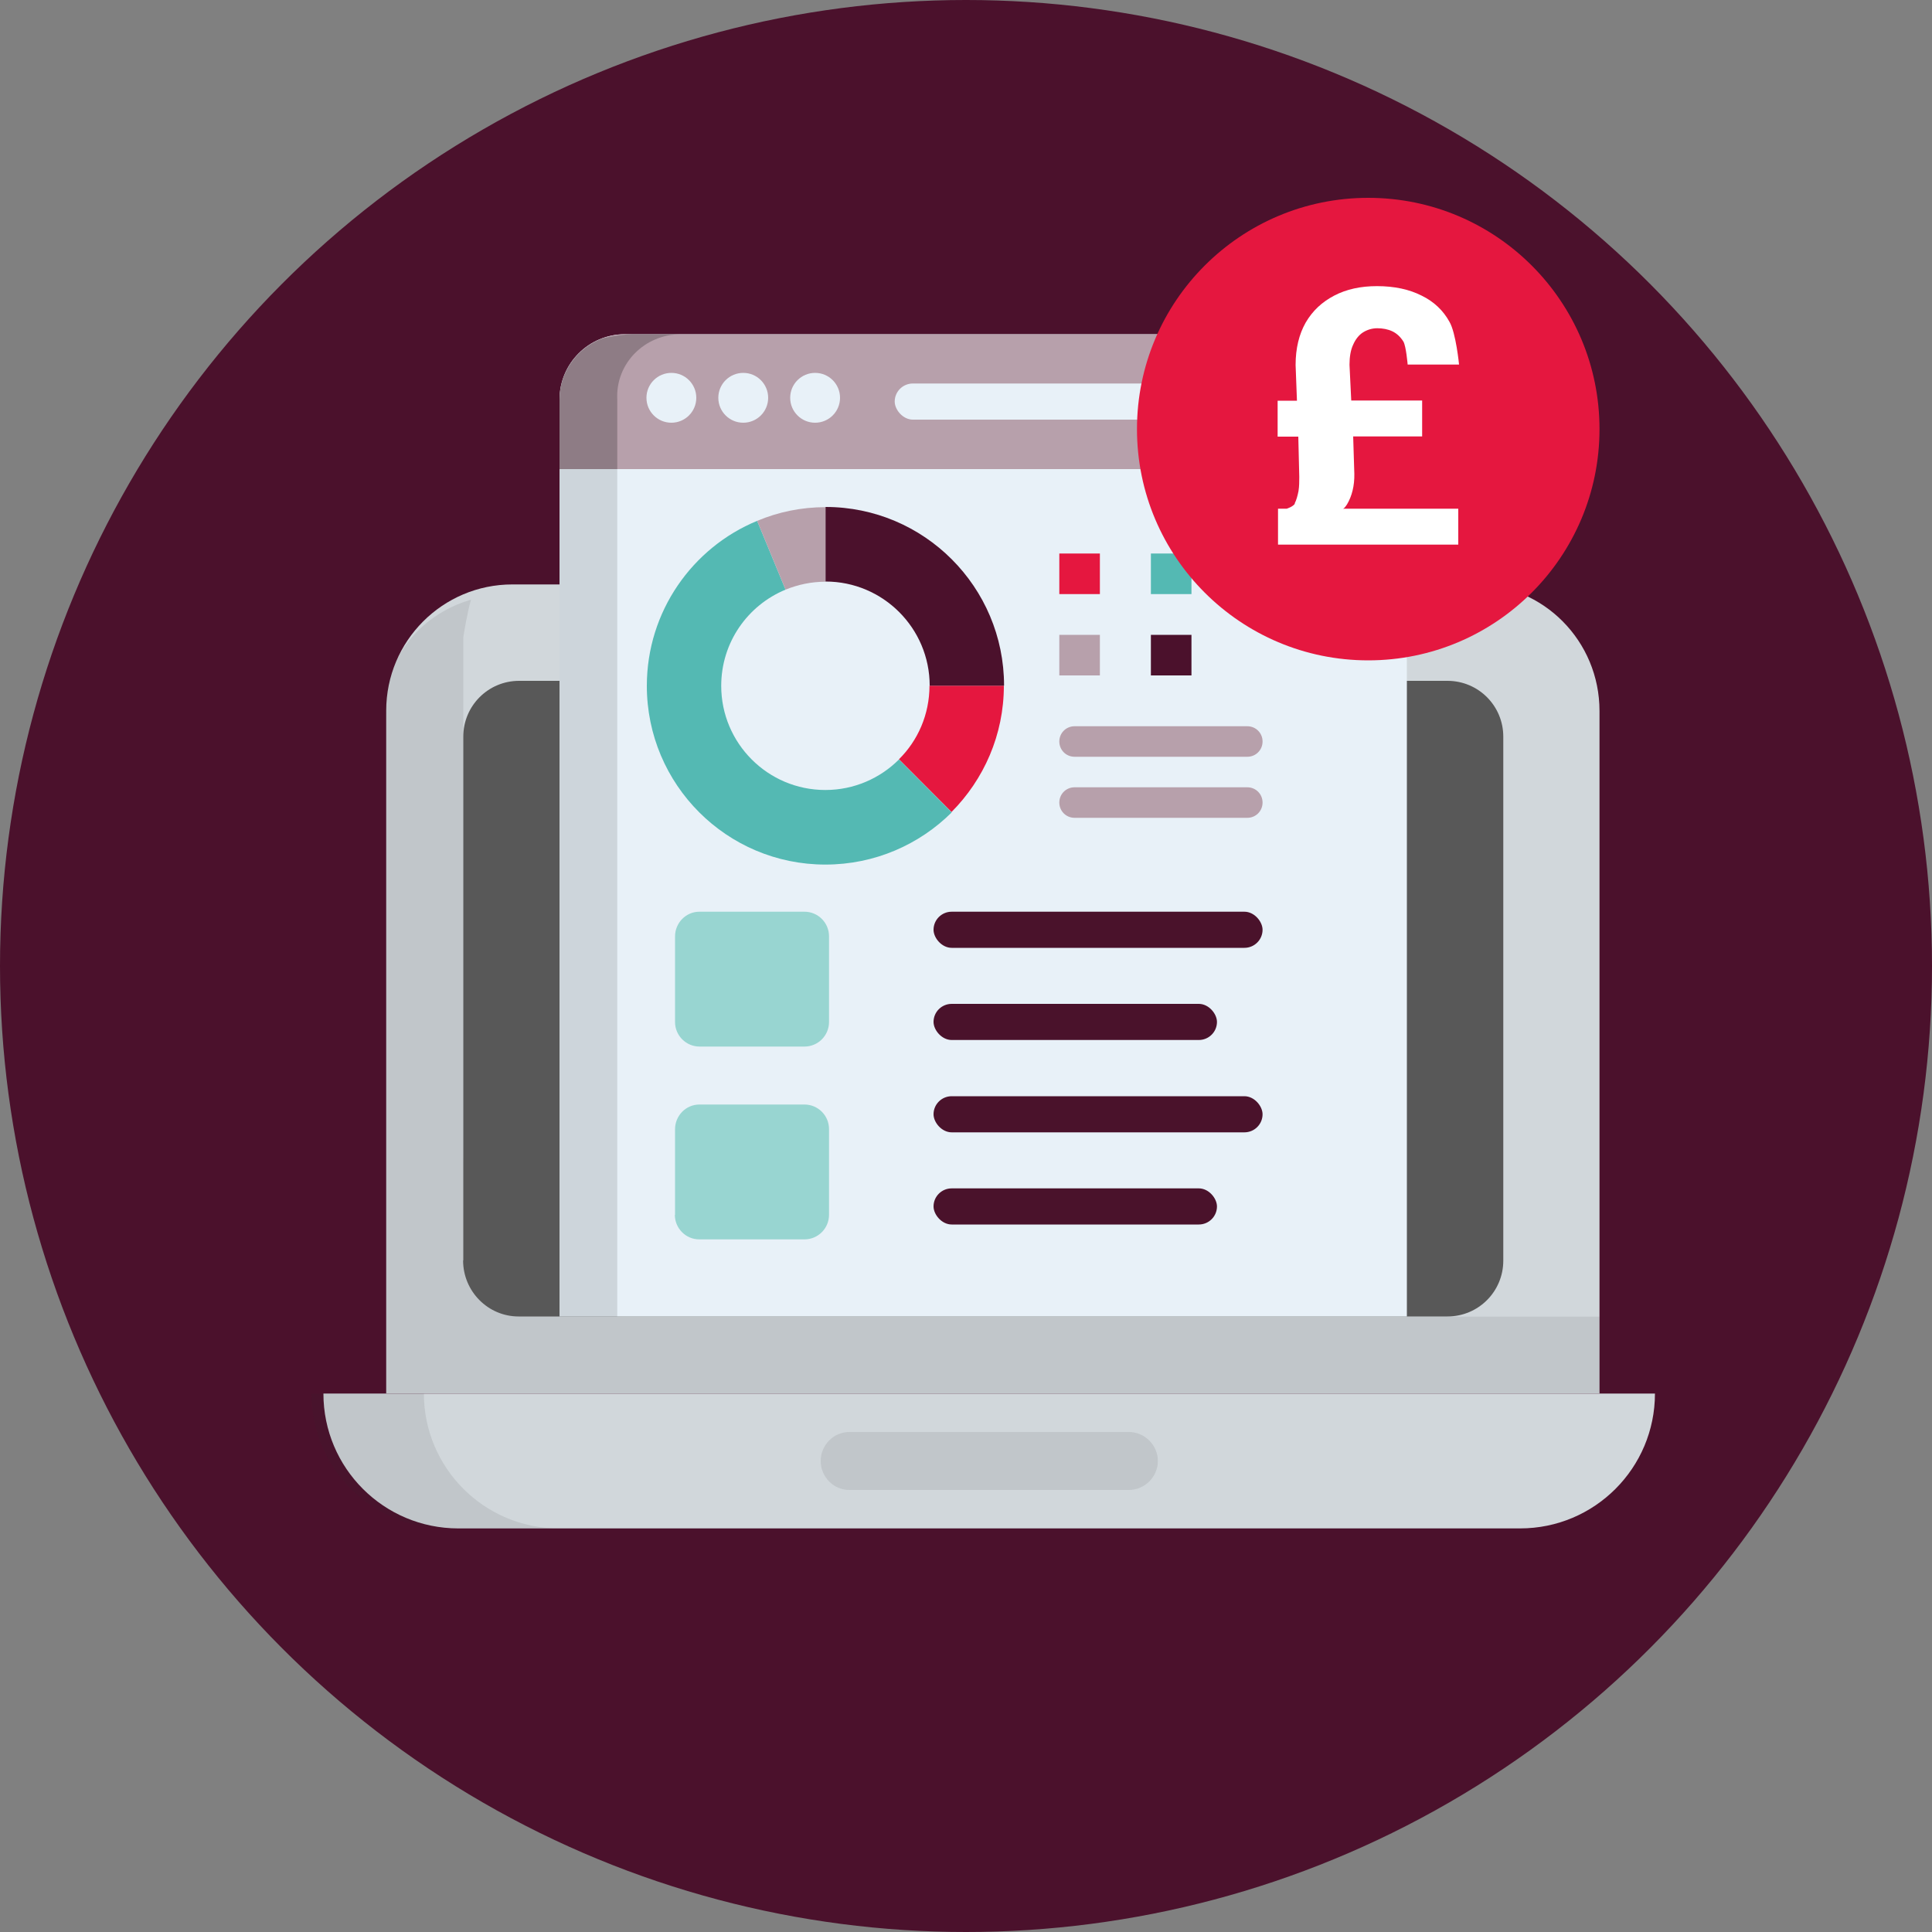 <?xml version="1.0" encoding="UTF-8"?>
<svg id="Layer_2" data-name="Layer 2" xmlns="http://www.w3.org/2000/svg" viewBox="0 0 100 100">
  <rect x="0" y="0" width="100" height="100" fill="#808080" stroke="none"/>
  <defs>
    <style>
      .cls-1 {
        fill: #2e2e2e;
        opacity: .1;
      }

      .cls-1, .cls-2 {
        isolation: isolate;
      }

      .cls-1, .cls-2, .cls-3, .cls-4, .cls-5, .cls-6, .cls-7, .cls-8, .cls-9, .cls-10, .cls-11, .cls-12 {
        stroke-width: 0px;
      }

      .cls-2 {
        opacity: .12;
      }

      .cls-3 {
        fill: #4a122b;
      }

      .cls-4 {
        fill: #4b112c;
      }

      .cls-5 {
        fill: #54b9b3;
      }

      .cls-6 {
        fill: #585858;
      }

      .cls-7 {
        fill: #d1d7db;
      }

      .cls-8 {
        fill: #e5173f;
      }

      .cls-9 {
        fill: #b7a0ab;
      }

      .cls-10 {
        fill: #98d5d1;
      }

      .cls-11 {
        fill: #fff;
      }

      .cls-12 {
        fill: #e8f1f8;
      }
    </style>
  </defs>
  <circle class="cls-4" cx="50" cy="50" r="50"/>
  <g id="_24" data-name=" 24">
    <path class="cls-7" d="m82.79,36.81v35.31H19.99v-35.34c0-3.6,2.92-6.53,6.53-6.53h49.78c3.59,0,6.49,2.93,6.49,6.55h0Z"/>
    <path class="cls-1" d="m82.79,68.14v3.99H19.99v-34.81c-.35-2.99,1.65-5.49,4.39-6.28-.19.61-.4,1.94-.4,1.94v26.66c0,4.7,3.81,8.51,8.5,8.51h50.31Z"/>
    <path class="cls-7" d="m78.69,79.11H23.72c-3.85,0-6.98-3.12-6.98-6.98h68.92c0,3.85-3.12,6.98-6.98,6.98h.01Z"/>
    <path class="cls-1" d="m28.92,79.11h-5.82c-3.85,0-6.98-3.13-6.98-6.98h5.82c0,3.85,3.13,6.98,6.98,6.98Z"/>
    <path class="cls-6" d="m23.98,65.24v-27.11c0-1.6,1.29-2.89,2.89-2.89h48.05c1.6,0,2.89,1.29,2.89,2.89v27.12c0,1.6-1.29,2.89-2.89,2.89H26.84c-1.58,0-2.87-1.3-2.87-2.9h0Z"/>
    <path class="cls-12" d="m72.82,68.14H28.96V20.68c0-1.87,1.51-3.38,3.38-3.38h37.1c1.87,0,3.38,1.51,3.38,3.38v47.46Z"/>
    <path class="cls-9" d="m72.82,20.88v3.4H28.96v-3.59c0-1.86,1.52-3.39,3.39-3.39h37.08c1.86,0,3.39,1.52,3.39,3.39v.19Z"/>
    <path class="cls-2" d="m35.24,17.3h-2.47c-.4,0-.94.07-1.52.2-1.33.46-2.29,1.72-2.29,3.19v3.59h2.99v-3.6c-.1-1.86,1.41-3.38,3.29-3.38Z"/>
    <path class="cls-2" d="m31.95,20.68c-.1-1.86,1.41-3.38,3.29-3.38h-2.47c-.42,0-.98.08-1.58.21-1.3.47-2.23,1.7-2.23,3.17v47.46h2.99V20.68Z"/>
    <path class="cls-10" d="m34.94,52.91v-4.44c0-.7.56-1.28,1.26-1.28h5.44c.7,0,1.27.57,1.27,1.27v4.44c0,.7-.57,1.27-1.27,1.27h-5.43c-.7,0-1.27-.57-1.27-1.27h0Z"/>
    <path class="cls-10" d="m34.94,62.88v-4.43c0-.7.56-1.28,1.26-1.28h5.44c.7,0,1.27.57,1.27,1.27v4.44c0,.7-.57,1.27-1.27,1.27h-5.45c-.69,0-1.26-.57-1.26-1.27h.01Z"/>
    <rect class="cls-12" x="46.31" y="19.85" width="17.03" height="1.87" rx=".94" ry=".94"/>
    <g>
      <circle class="cls-12" cx="34.75" cy="20.59" r="1.29"/>
      <circle class="cls-12" cx="38.47" cy="20.59" r="1.29"/>
      <circle class="cls-12" cx="42.19" cy="20.59" r="1.29"/>
      <path class="cls-1" d="m59.93,75.62c0,.82-.68,1.5-1.5,1.5h-14.47c-.82,0-1.48-.68-1.48-1.5s.66-1.5,1.48-1.5h14.47c.82,0,1.5.68,1.5,1.5Z"/>
    </g>
    <g>
      <path class="cls-8" d="m48.11,35.49c0,1.49-.6,2.84-1.58,3.81l2.72,2.73c1.67-1.68,2.71-3.99,2.71-6.54h-3.85Z"/>
      <path class="cls-5" d="m46.53,39.31c-.97.97-2.32,1.58-3.81,1.58-2.98,0-5.39-2.42-5.39-5.39,0-2.25,1.37-4.17,3.33-4.98l-1.47-3.56c-3.35,1.38-5.71,4.69-5.71,8.54,0,5.11,4.14,9.25,9.24,9.25,2.55,0,4.86-1.03,6.54-2.7l-2.72-2.73h0Z"/>
      <path class="cls-9" d="m42.73,30.1v-3.85c-1.25,0-2.45.25-3.54.71l1.47,3.56c.64-.26,1.33-.41,2.06-.41h0Z"/>
      <path class="cls-4" d="m42.73,30.1c2.98,0,5.39,2.42,5.39,5.39h3.85c0-5.11-4.14-9.25-9.24-9.25v3.85h0Z"/>
      <path class="cls-8" d="m56.93,28.65h-2.1v2.1h2.1v-2.1Z"/>
      <path class="cls-5" d="m61.67,28.65h-2.1v2.1h2.1v-2.1Z"/>
      <path class="cls-9" d="m56.93,32.86h-2.1v2.1h2.1v-2.1Z"/>
      <path class="cls-4" d="m61.67,32.86h-2.1v2.1h2.1v-2.1Z"/>
      <path class="cls-9" d="m64.56,37.59h-8.94c-.44,0-.79.35-.79.79h0c0,.44.35.79.79.79h8.94c.44,0,.79-.35.79-.79h0c0-.44-.35-.79-.79-.79Z"/>
      <path class="cls-9" d="m64.56,40.75h-8.94c-.44,0-.79.35-.79.79h0c0,.44.35.79.79.79h8.94c.44,0,.79-.35.79-.79h0c0-.44-.35-.79-.79-.79Z"/>
    </g>
    <rect class="cls-3" x="48.32" y="47.19" width="17.03" height="1.87" rx=".94" ry=".94"/>
    <rect class="cls-3" x="48.32" y="51.96" width="14.67" height="1.87" rx=".94" ry=".94"/>
    <rect class="cls-3" x="48.32" y="56.74" width="17.03" height="1.87" rx=".94" ry=".94"/>
    <rect class="cls-3" x="48.32" y="61.51" width="14.67" height="1.87" rx=".94" ry=".94"/>
  </g>
  <circle class="cls-8" cx="70.82" cy="22.21" r="11.97"/>
  <path class="cls-11" d="m67.03,26.06c-.1.17-.43.27-.43.27h-.45v1.86h9.33v-1.86h-5.97c.08-.02.14-.12.21-.22.26-.44.39-.97.38-1.58l-.06-1.94h3.57v-1.86h-3.67l-.09-1.85c0-.41.06-.77.19-1.04.12-.28.3-.5.5-.63.22-.14.47-.22.75-.22s.55.05.78.16.42.29.57.53c.14.24.22,1.19.22,1.19h2.66s-.16-1.65-.5-2.22c-.32-.58-.8-1.04-1.44-1.35-.63-.32-1.4-.49-2.31-.49-.84,0-1.58.16-2.21.49s-1.12.78-1.48,1.4c-.34.6-.52,1.33-.52,2.19l.07,1.85h-1v1.86h1.07l.05,2.08c0,.24,0,.49-.04.74-.05.25-.11.47-.2.64h.02Z"/>
</svg>